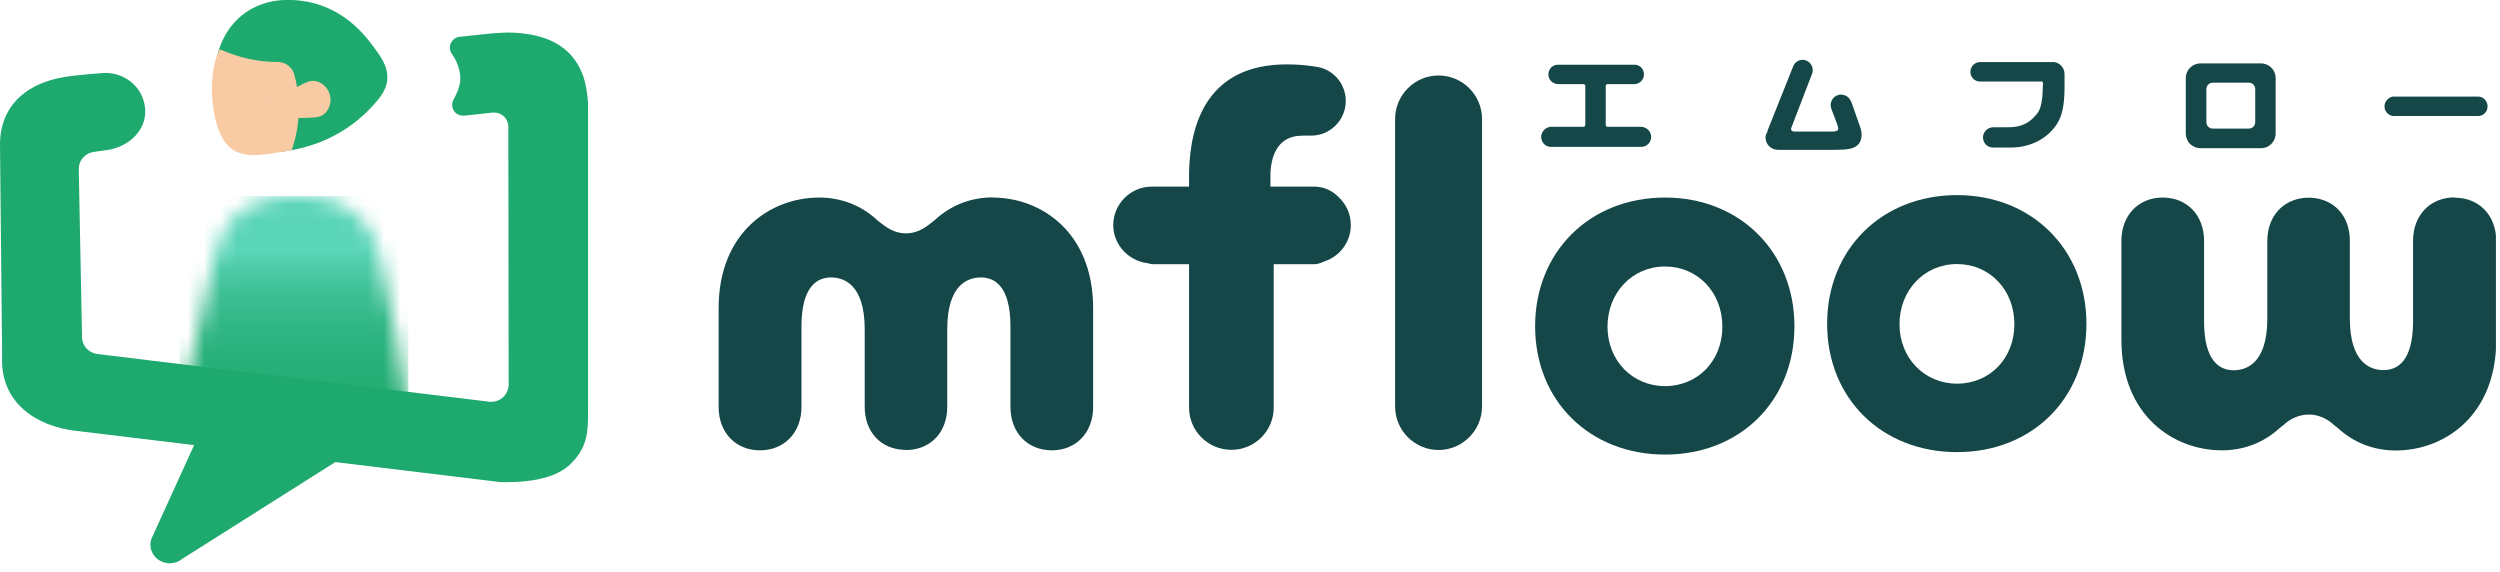 <?xml version="1.0" encoding="utf-8"?>
<svg xmlns="http://www.w3.org/2000/svg" fill="none" height="35" viewBox="0 0 153 35" width="153">
 <g clip-path="url(#clip0_3860_381)">
  <mask height="15" id="mask0_3860_381" maskUnits="userSpaceOnUse" style="mask-type:luminance" width="15" x="10" y="11">
   <path d="M15.99 12.33C15 12.6 14.18 13.28 13.72 14.16C13.35 14.8 13.18 15.47 13.07 15.96C12.62 17.93 11.67 22.19 10.99 25.25H24.99C24.56 22.35 23.91 18.34 23.31 15.96C23.26 15.77 23.21 15.56 23.14 15.34C23.01 14.81 22.79 14.33 22.49 13.9C22.1 13.32 21.53 12.78 20.66 12.42C20.51 12.35 20.34 12.3 20.18 12.25C20.15 12.25 20.12 12.24 20.1 12.23C19.99 12.2 19.89 12.18 19.78 12.15C19.32 12.05 18.8 11.99 18.19 11.99C17.31 11.99 16.59 12.12 15.99 12.32" fill="white"/>
  </mask>
  <g mask="url(#mask0_3860_381)">
   <path d="M24.99 12H10.99V25.25H24.99V12Z" fill="url(#paint0_linear_3860_381)"/>
  </g>
  <path d="M113.311 6.27C113.311 6.27 113.271 6.18 113.231 6.11C113.111 5.91 112.901 5.79 112.681 5.79C112.621 5.79 112.561 5.79 112.511 5.81C112.181 5.9 111.981 6.23 112.051 6.56L112.071 6.64L112.431 7.59C112.481 7.73 112.501 7.84 112.501 7.88C112.501 7.99 112.371 8.05 112.171 8.05H109.761C109.761 8.05 109.661 8.02 109.641 7.98C109.611 7.94 109.611 7.89 109.621 7.84L110.881 4.56C110.881 4.56 110.901 4.49 110.911 4.48C110.961 4.32 110.941 4.15 110.871 4C110.791 3.85 110.661 3.74 110.501 3.69C110.441 3.67 110.381 3.66 110.321 3.66C110.071 3.66 109.851 3.81 109.751 4.04L108.171 8V8.06C108.091 8.18 108.051 8.3 108.051 8.42C108.051 8.84 108.391 9.17 108.821 9.17H112.271C113.071 9.17 113.401 9.11 113.661 8.9C113.831 8.77 113.931 8.51 113.931 8.24C113.931 8.07 113.891 7.88 113.801 7.66L113.311 6.26V6.27Z" fill="#154748"/>
  <path d="M100.4 7.76H98.38C98.32 7.76 98.27 7.71 98.27 7.65V5.26C98.27 5.2 98.32 5.15 98.38 5.15H100.07C100.38 5.11 100.61 4.86 100.61 4.55C100.61 4.24 100.39 3.99 100.08 3.96H95.36C95.03 3.95 94.76 4.22 94.76 4.55C94.76 4.88 95.01 5.13 95.35 5.15H96.91C96.97 5.15 97.02 5.2 97.02 5.26V7.65C97.02 7.71 96.97 7.76 96.91 7.76H94.86C94.55 7.82 94.32 8.08 94.32 8.38C94.32 8.68 94.54 8.95 94.86 8.99H100.43C100.77 9 101.05 8.72 101.05 8.38C101.05 8.04 100.77 7.76 100.41 7.76" fill="#154748"/>
  <path d="M151.66 5.91H146.44C146.15 5.97 145.93 6.22 145.93 6.51C145.93 6.8 146.14 7.05 146.44 7.1H151.67C151.99 7.1 152.24 6.83 152.24 6.51C152.24 6.19 151.99 5.92 151.67 5.91" fill="#154748"/>
  <path d="M138.37 3.88H134.67C134.17 3.88 133.77 4.28 133.77 4.78V8.17C133.77 8.67 134.17 9.07 134.67 9.07H138.37C138.87 9.07 139.27 8.67 139.27 8.17V4.78C139.27 4.28 138.87 3.88 138.37 3.88ZM137.63 7.87H135.42C135.2 7.87 135.03 7.69 135.03 7.48V5.45C135.03 5.23 135.21 5.06 135.42 5.06H137.63C137.85 5.06 138.02 5.24 138.02 5.45V7.48C138.02 7.7 137.84 7.87 137.63 7.87Z" fill="#154748"/>
  <path d="M125.63 3.8C125.63 3.8 121.14 3.8 121.13 3.8C120.82 3.83 120.59 4.09 120.59 4.4C120.59 4.71 120.82 4.96 121.13 4.99H124.96C124.96 4.99 125 5.01 125.01 5.02C125.02 5.03 125.03 5.05 125.03 5.07C125 5.81 125 5.87 124.99 5.92C124.93 6.49 124.82 6.82 124.58 7.06C124.27 7.42 123.83 7.79 122.91 7.79H121.98C121.64 7.79 121.36 8.07 121.36 8.41C121.36 8.75 121.62 9.02 121.95 9.03H123.06C124.15 9.03 125.13 8.58 125.74 7.79C126.17 7.26 126.34 6.58 126.35 5.39V4.53C126.35 4.12 126.02 3.79 125.61 3.79" fill="#154748"/>
  <path d="M88.041 4.62C86.571 4.62 85.381 5.82 85.381 7.28V24.88C85.381 26.35 86.581 27.54 88.041 27.54C89.501 27.54 90.701 26.34 90.701 24.88V7.28C90.701 5.81 89.501 4.62 88.041 4.62Z" fill="#154748"/>
  <path d="M80.421 11.42H77.751V11.13C77.751 11.13 77.751 10.62 77.751 10.55C77.851 8.89 78.671 8.43 79.341 8.33C79.491 8.31 79.641 8.3 79.781 8.3C79.831 8.3 79.881 8.3 79.931 8.3H79.981C79.981 8.3 80.051 8.3 80.081 8.3H80.231C81.401 8.31 82.361 7.35 82.361 6.18C82.361 5.1 81.561 4.2 80.511 4.08L80.391 4.06C79.871 3.98 79.301 3.94 78.751 3.94C73.911 3.94 72.831 7.54 72.771 10.55V11.42H70.491C69.191 11.42 68.131 12.48 68.131 13.78C68.131 14.96 69.041 15.96 70.241 16.11C70.381 16.15 70.491 16.17 70.601 16.17H72.771V24.95C72.771 26.37 73.931 27.53 75.361 27.53C76.791 27.53 77.951 26.37 77.951 24.95V16.17H80.421C80.591 16.17 80.781 16.12 81.021 16.01C82.001 15.7 82.671 14.8 82.671 13.78C82.671 13.13 82.411 12.52 81.921 12.06C81.521 11.65 80.991 11.42 80.421 11.42Z" fill="#154748"/>
  <path d="M119.77 11.94C115.16 11.94 111.82 15.26 111.82 19.82C111.82 24.38 115.16 27.67 119.77 27.67C124.38 27.67 127.69 24.37 127.69 19.82C127.69 15.27 124.36 11.94 119.77 11.94ZM119.77 16.16C121.77 16.16 123.28 17.74 123.28 19.84C123.28 21.94 121.77 23.48 119.77 23.48C117.77 23.48 116.25 21.91 116.25 19.84C116.25 17.77 117.76 16.16 119.77 16.16Z" fill="#154748"/>
  <path d="M101.899 12.09C97.289 12.09 93.949 15.41 93.949 19.97C93.949 24.53 97.289 27.82 101.899 27.82C106.509 27.82 109.819 24.52 109.819 19.97C109.819 15.42 106.489 12.09 101.899 12.09ZM101.899 16.31C103.899 16.31 105.409 17.89 105.409 19.99C105.409 22.09 103.899 23.63 101.899 23.63C99.899 23.63 98.379 22.06 98.379 19.99C98.379 17.92 99.889 16.31 101.899 16.31Z" fill="#154748"/>
  <path d="M60.77 12.08C59.431 12.08 58.211 12.55 57.24 13.44C57.2 13.47 57.17 13.5 57.13 13.53C57.09 13.56 57.05 13.59 56.99 13.64C56.45 14.08 55.98 14.28 55.45 14.28C54.92 14.28 54.48 14.1 53.95 13.68L53.88 13.63C53.8 13.57 53.711 13.5 53.66 13.45C52.691 12.56 51.471 12.09 50.13 12.09C47.17 12.09 43.98 14.21 43.98 18.86V24.91C43.98 26.47 45.02 27.56 46.511 27.56C48.001 27.56 49.05 26.47 49.05 24.91V19.98C49.05 17.5 50.031 16.98 50.861 16.98C51.63 16.98 52.92 17.39 52.92 20.15V24.9C52.92 26.41 53.88 27.47 55.31 27.53H55.391C55.391 27.53 55.431 27.54 55.45 27.54C55.471 27.54 55.49 27.54 55.541 27.54H55.581C57.011 27.47 57.971 26.41 57.971 24.9V20.15C57.971 17.39 59.261 16.98 60.031 16.98C60.861 16.98 61.84 17.5 61.84 19.98V24.91C61.84 26.47 62.88 27.56 64.371 27.56C65.861 27.56 66.9 26.47 66.9 24.91V18.86C66.9 14.21 63.711 12.09 60.751 12.09" fill="#154748"/>
  <path d="M150.22 12.08C148.73 12.08 147.68 13.17 147.68 14.73V19.66C147.68 22.14 146.7 22.65 145.87 22.65C145.1 22.65 143.81 22.24 143.81 19.48V14.73C143.81 13.22 142.85 12.17 141.42 12.1H141.28C141.28 12.1 141.23 12.1 141.21 12.1H141.15C139.72 12.18 138.76 13.24 138.76 14.74V19.49C138.76 22.25 137.47 22.66 136.7 22.66C135.87 22.66 134.89 22.14 134.89 19.67V14.74C134.89 13.18 133.85 12.09 132.36 12.09C130.87 12.09 129.83 13.18 129.83 14.74V20.79C129.83 25.44 133.02 27.56 135.98 27.56C137.32 27.56 138.54 27.09 139.51 26.2C139.57 26.14 139.65 26.09 139.72 26.04C140.16 25.61 140.73 25.37 141.3 25.37C141.87 25.37 142.43 25.61 142.87 26.04C142.95 26.09 143.02 26.15 143.09 26.21C144.06 27.1 145.29 27.57 146.62 27.57C149.58 27.57 152.77 25.45 152.77 20.8V14.75C152.77 13.19 151.73 12.1 150.24 12.1" fill="#154748"/>
  <path d="M23.69 4.5C23.64 3.89 23.17 3.28 22.76 2.73C21.89 1.56 20.23 -0.09 17.42 -9.27574e-06C14.83 0.09 13.15 2.1 13.15 4.7C13.15 7.3 14.77 9.6 17.35 9.27C20.25 8.89 21.96 7.4 22.78 6.51C23.24 6.01 23.64 5.52 23.7 4.91C23.7 4.84 23.7 4.77 23.7 4.71C23.7 4.65 23.7 4.57 23.7 4.51" fill="#1EA96E"/>
  <path d="M18 4.52C18 4.52 17.95 4.38 17.93 4.36C17.74 4 17.36 3.77 16.93 3.79H16.91C16.33 3.79 15.76 3.72 15.21 3.6C14.62 3.47 14.05 3.28 13.51 3.04L13.46 3.02L13.44 3.05C13.11 3.66 12.92 4.69 12.98 5.86C13.04 7.1 13.36 8.16 13.78 8.71C14.16 9.24 14.76 9.54 15.77 9.49C16.15 9.47 17 9.34 17.85 9.2C18.17 8.27 18.33 7.3 18.28 6.26C18.25 5.66 18.16 5.09 18 4.53" fill="#F9CBA5"/>
  <path d="M19.39 7.17C18.76 7.26 16.84 7.22 16.84 7.22L16.58 6.22C16.58 6.22 18.23 5.25 18.83 5.01C19.4 4.79 20.03 5.21 20.19 5.81C20.35 6.41 20 7.09 19.39 7.17Z" fill="#F9CBA5"/>
  <path d="M35.63 4.49C34.96 2.84 33.48 2.03 31.12 1.99C31.06 1.99 30.42 2.01 29.94 2.06L28.14 2.25C27.9 2.27 27.69 2.42 27.59 2.65C27.49 2.86 27.52 3.1 27.65 3.29C27.97 3.74 28.15 4.25 28.17 4.74C28.19 5.11 28.05 5.56 27.76 6.09C27.64 6.3 27.65 6.55 27.76 6.75C27.87 6.94 28.07 7.06 28.3 7.08H28.36C28.36 7.08 28.45 7.08 28.79 7.04L30.15 6.89H30.25C30.71 6.89 31.08 7.25 31.11 7.7V7.87C31.11 7.87 31.11 7.92 31.11 7.94V7.96L31.13 23.53C31.13 24.11 30.66 24.59 30.07 24.59C30.07 24.59 30.05 24.59 30.04 24.59C30.02 24.59 30.01 24.59 29.99 24.59C26.49 24.16 5.92 21.66 5.92 21.66C5.43 21.58 5.04 21.18 5.02 20.67V20.63V20.61L4.82 10.36V10.34C4.82 9.81 5.21 9.38 5.72 9.3H5.73L6.76 9.15L6.83 9.13C7.62 8.94 8.28 8.47 8.62 7.85C8.92 7.32 8.97 6.71 8.77 6.1C8.45 5.12 7.51 4.46 6.42 4.46C6.27 4.46 4.54 4.62 4.53 4.63C1.65 4.92 0 6.46 0 8.85L0.13 21.77C-0.02 24.73 2.33 26.09 4.59 26.36L11.88 27.24L9.26 32.99L9.23 33.11C9.17 33.41 9.23 33.7 9.39 33.94C9.58 34.24 9.9 34.43 10.3 34.47H10.4C10.68 34.47 10.94 34.38 11.14 34.21L20.52 28.28L30.59 29.5C30.7 29.5 30.82 29.51 30.94 29.51C32.78 29.51 34.1 29.15 34.85 28.46C35.91 27.47 35.99 26.55 35.99 25.25V6.49C35.99 5.95 35.85 5.01 35.63 4.49Z" fill="#1EA96E"/>
 </g>
 <defs>
  <linearGradient gradientUnits="userSpaceOnUse" id="paint0_linear_3860_381" x1="19.721" x2="19.721" y1="15.416" y2="35.827">
   <stop stop-color="#5AD5B8"/>
   <stop offset="0.04" stop-color="#4FCDAA"/>
   <stop offset="0.13" stop-color="#3DBF94"/>
   <stop offset="0.24" stop-color="#2FB583"/>
   <stop offset="0.37" stop-color="#25AE76"/>
   <stop offset="0.55" stop-color="#1FAA6F"/>
   <stop offset="1" stop-color="#1EA96E"/>
  </linearGradient>
  <clipPath id="clip0_3860_381">
   <rect fill="white" height="34.48" width="152.75"/>
  </clipPath>
 </defs>
</svg>